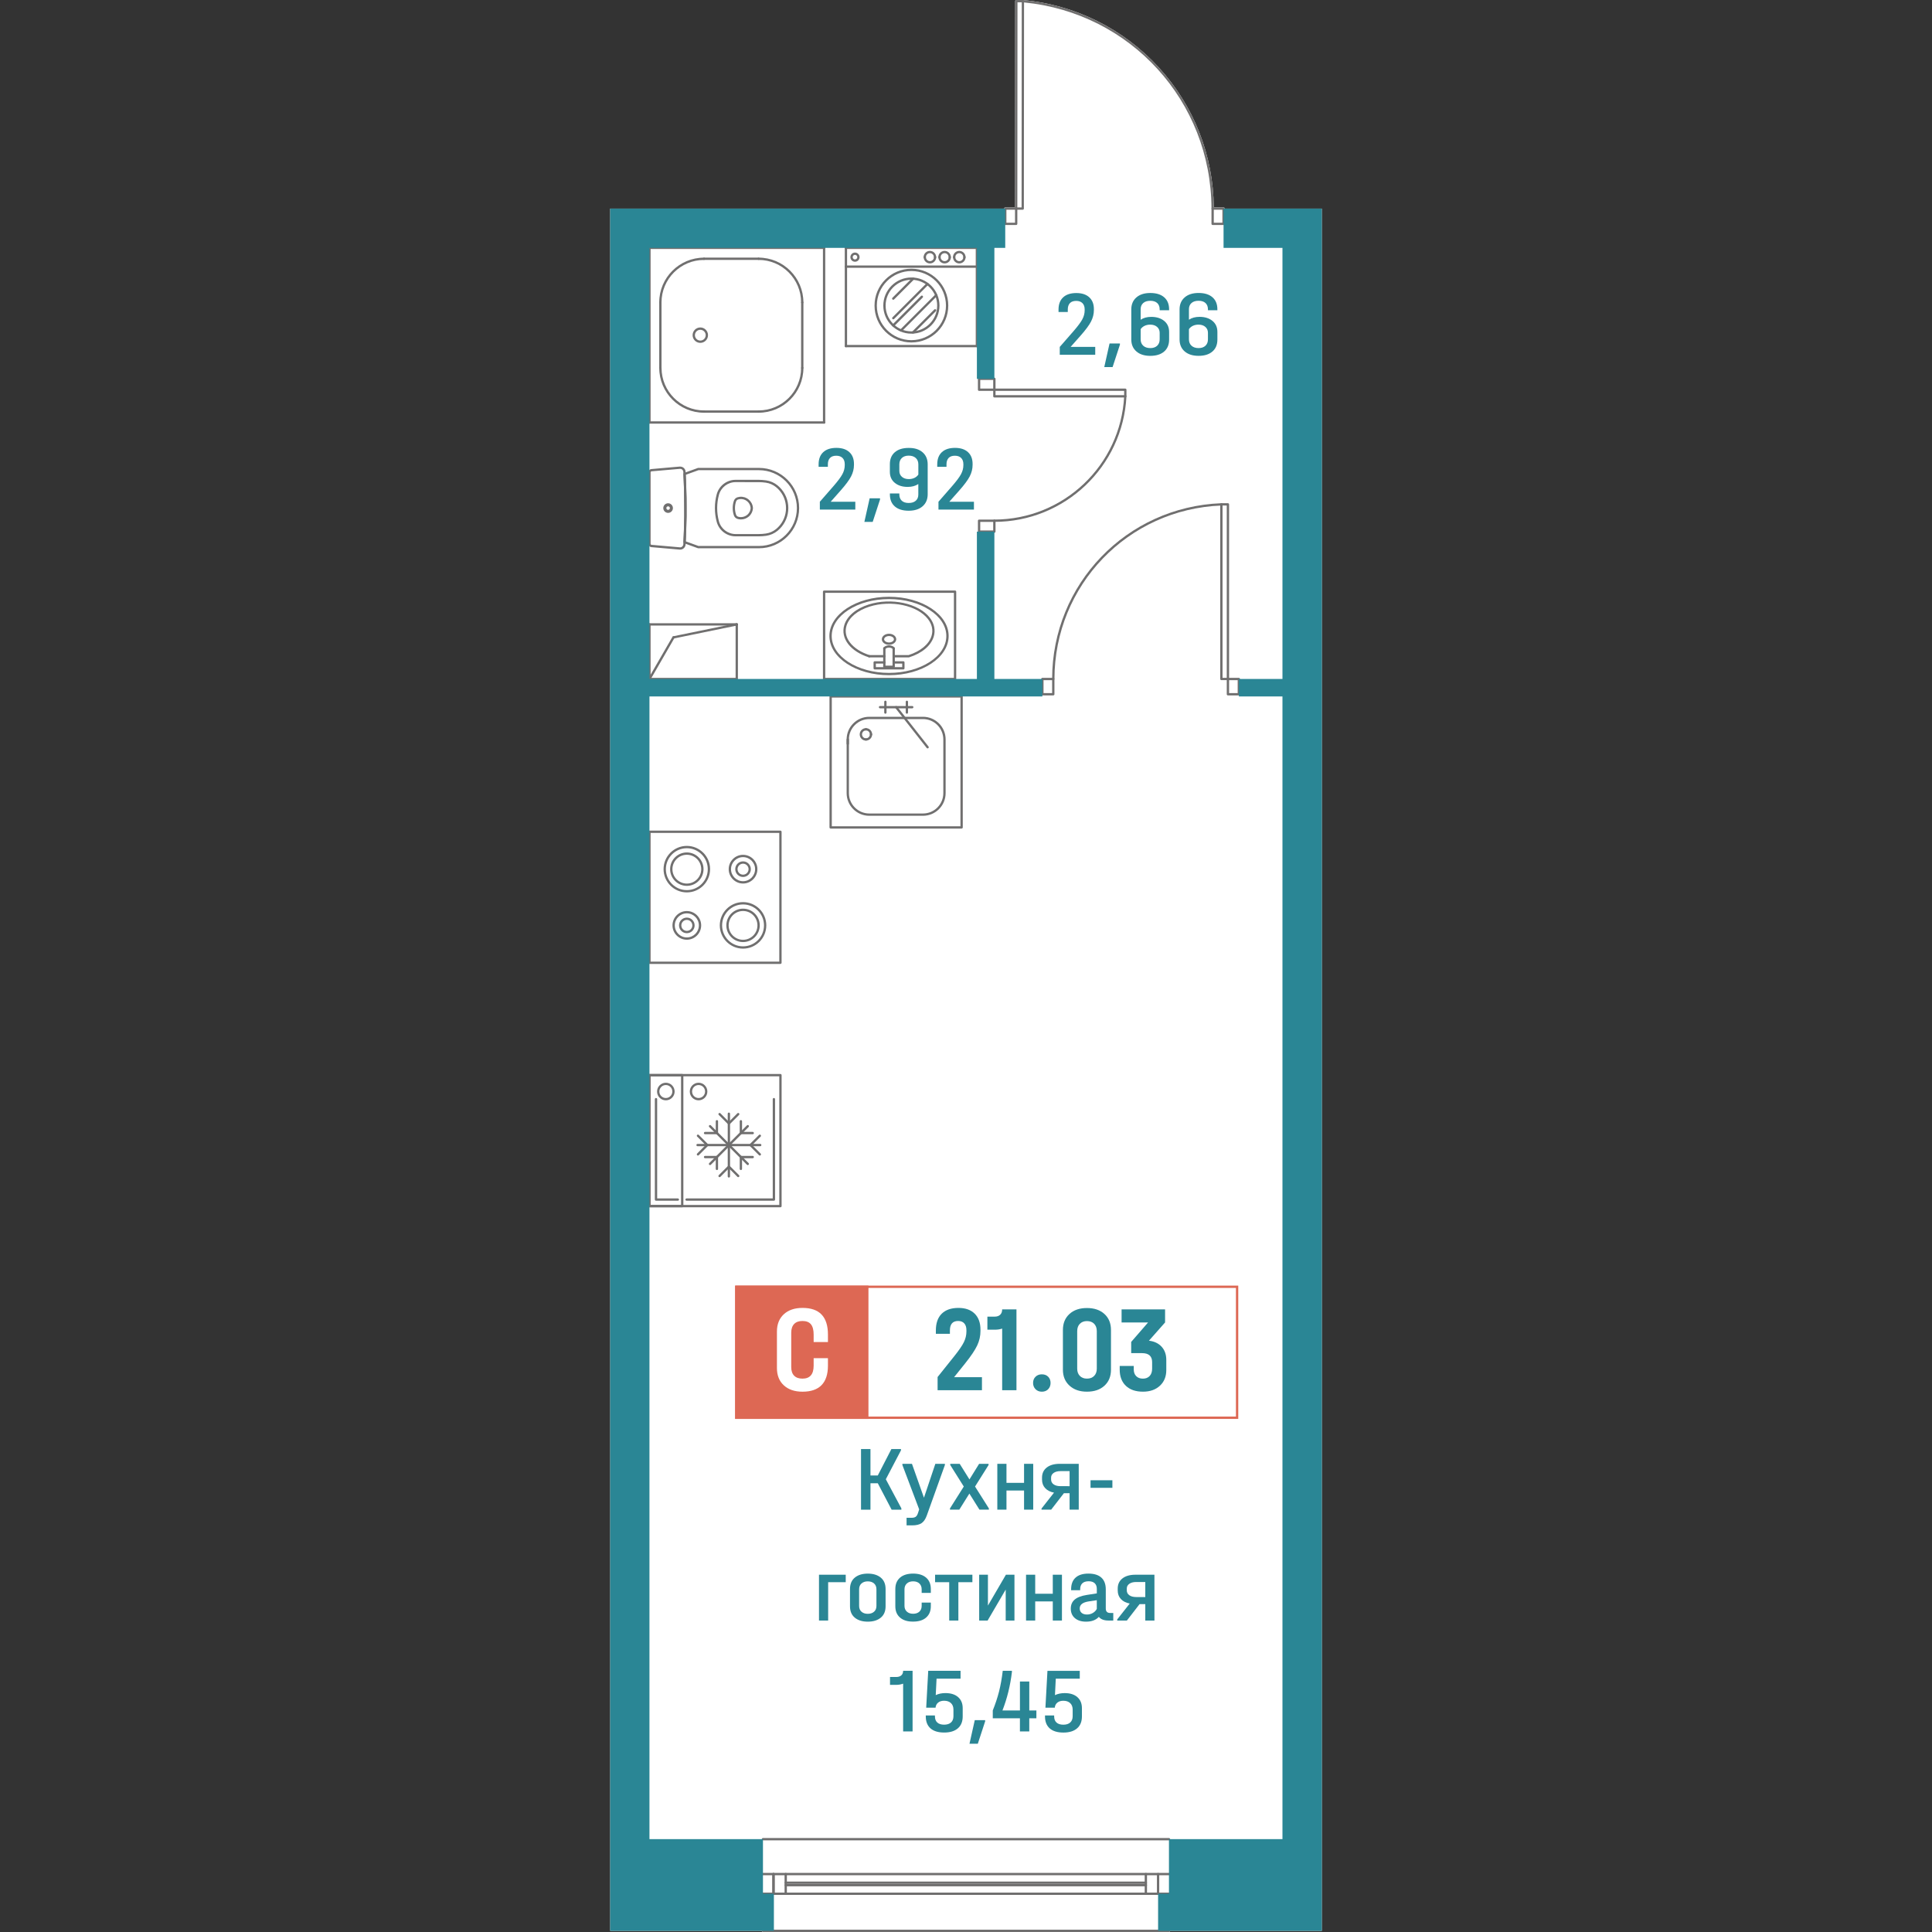 <?xml version="1.0" encoding="utf-8"?>
<!-- Generator: Adobe Illustrator 28.0.0, SVG Export Plug-In . SVG Version: 6.00 Build 0)  -->
<svg version="1.1" id="_x5F_квартиры" xmlns="http://www.w3.org/2000/svg" xmlns:xlink="http://www.w3.org/1999/xlink"
	 x="0px" y="0px" width="1000px" height="1000px" viewBox="0 0 1000 1000" style="enable-background:new 0 0 1000 1000;"
	 xml:space="preserve">
<rect x="0" y="0" width="1000" height="1000" fill="#333333" stroke="none"/>
<style type="text/css">
	.st0{fill:#FFFFFF;}
	.st1{fill:#2A8695;}
	.st2{fill:#706F6F;}
	.st3{fill:#797370;}
	.st4{fill:#DD6854;}
</style>
<g>
	<path class="st0" d="M633.91,107.96v0.01h50.26v891.44h-78.51c-0.01,0.33-0.27,0.59-0.6,0.59H394.91c-0.33,0-0.59-0.26-0.6-0.59
		h-78.48V107.97h203.9v-0.01c0-0.33,0.26-0.6,0.6-0.6h5.04L525.46,0.6c0-0.33,0.27-0.6,0.6-0.6h3.39c0.04,0,0.08,0,0.12,0.01
		c26.97,2.5,51.9,14.88,70.18,34.87c18.18,19.86,28.29,45.58,28.5,72.48h5.06C633.64,107.36,633.91,107.63,633.91,107.96z"/>
	<g>
		<path class="st1" d="M566.89,179.56v4.07l-18.36,0v-4.07l7.1-8.13c2.21-2.55,3.73-4.58,4.55-6.1c0.82-1.51,1.24-3.08,1.24-4.71
			l0-0.48c0-1.4-0.39-2.49-1.16-3.25c-0.77-0.76-1.84-1.15-3.21-1.15c-1.44,0-2.53,0.38-3.26,1.15c-0.74,0.77-1.11,1.87-1.11,3.3
			l0,1.29h-4.79l0-1.29c0-2.71,0.8-4.81,2.39-6.29c1.6-1.48,3.87-2.22,6.81-2.22c2.88,0,5.11,0.73,6.71,2.2
			c1.6,1.47,2.39,3.51,2.39,6.12l0,0.48c0,2.04-0.49,4.02-1.47,5.93c-0.98,1.91-2.79,4.35-5.42,7.32l-5.16,5.83H566.89z"/>
		<path class="st1" d="M579.67,177.79v0.62l-3.79,11.58h-4.31l2.73-12.2H579.67z"/>
		<path class="st1" d="M600.24,160.62l0-0.48c0-1.4-0.42-2.5-1.26-3.28s-2.04-1.17-3.58-1.17c-1.58,0-2.81,0.39-3.68,1.17
			c-0.88,0.78-1.32,1.84-1.32,3.18l0,5.45c1.51-0.99,3.33-1.48,5.47-1.48c2.77,0,5.01,0.7,6.71,2.1c1.7,1.4,2.55,3.3,2.55,5.69
			l0,3.97c0,2.65-0.86,4.71-2.58,6.19c-1.72,1.48-4.1,2.22-7.16,2.23c-3.05,0-5.45-0.77-7.21-2.3s-2.63-3.6-2.63-6.22l0-15.5
			c0-2.61,0.88-4.69,2.63-6.22c1.75-1.53,4.16-2.3,7.21-2.3c3.09,0,5.48,0.74,7.18,2.22c1.7,1.48,2.55,3.56,2.55,6.24l0,0.48H600.24
			z M592.43,168.65c-0.86,0.42-1.53,0.99-2.03,1.72l0,5.26c0,1.4,0.45,2.51,1.34,3.32c0.89,0.81,2.11,1.22,3.66,1.22
			c1.51,0,2.69-0.41,3.55-1.22c0.86-0.81,1.29-1.92,1.29-3.32l0-3.35c0-1.27-0.45-2.3-1.34-3.08c-0.89-0.78-2.08-1.17-3.55-1.17
			C594.26,168.03,593.29,168.24,592.43,168.65z"/>
		<path class="st1" d="M625.23,160.61l0-0.48c0-1.4-0.42-2.5-1.26-3.28c-0.84-0.78-2.04-1.17-3.58-1.17c-1.58,0-2.81,0.39-3.68,1.17
			c-0.88,0.78-1.32,1.84-1.32,3.18l0,5.45c1.51-0.99,3.33-1.48,5.47-1.48c2.77,0,5.01,0.7,6.71,2.1c1.7,1.4,2.55,3.3,2.55,5.69
			l0,3.97c0,2.65-0.86,4.71-2.58,6.19c-1.72,1.48-4.1,2.23-7.16,2.23c-3.05,0-5.45-0.77-7.21-2.3s-2.63-3.6-2.63-6.22l0-15.5
			c0-2.61,0.88-4.69,2.63-6.22c1.75-1.53,4.16-2.3,7.21-2.3c3.09,0,5.48,0.74,7.18,2.22c1.7,1.48,2.55,3.56,2.55,6.24l0,0.48H625.23
			z M617.42,168.65c-0.86,0.42-1.53,0.99-2.03,1.72l0,5.26c0,1.4,0.45,2.51,1.34,3.32c0.89,0.81,2.11,1.22,3.66,1.22
			c1.51,0,2.69-0.41,3.55-1.22c0.86-0.81,1.29-1.92,1.29-3.32l0-3.35c0-1.27-0.45-2.3-1.34-3.08c-0.89-0.78-2.08-1.17-3.55-1.17
			C619.25,168.03,618.28,168.24,617.42,168.65z"/>
	</g>
	<g>
		<path class="st1" d="M442.71,259.7v4.07l-18.36,0v-4.07l7.1-8.13c2.21-2.55,3.73-4.58,4.55-6.1c0.82-1.51,1.24-3.08,1.24-4.71
			v-0.48c0-1.4-0.39-2.49-1.16-3.25c-0.77-0.76-1.84-1.15-3.21-1.15c-1.44,0-2.53,0.38-3.26,1.15c-0.74,0.77-1.11,1.87-1.11,3.3
			v1.29l-4.79,0v-1.29c0-2.71,0.8-4.81,2.39-6.29c1.6-1.48,3.87-2.22,6.81-2.22c2.88,0,5.11,0.73,6.71,2.2
			c1.6,1.47,2.39,3.51,2.39,6.12v0.48c0,2.04-0.49,4.02-1.47,5.93c-0.98,1.91-2.79,4.35-5.42,7.32l-5.16,5.83L442.71,259.7z"/>
		<path class="st1" d="M455.5,257.93l0,0.62l-3.79,11.58h-4.31l2.73-12.2H455.5z"/>
		<path class="st1" d="M477.54,234.11c1.75,1.53,2.63,3.6,2.63,6.22l0,15.5c0,2.61-0.88,4.69-2.63,6.22s-4.16,2.3-7.21,2.3
			c-3.09,0-5.48-0.74-7.18-2.22c-1.7-1.48-2.55-3.56-2.55-6.24v-0.48h4.89v0.48c0,1.4,0.42,2.5,1.26,3.28s2.03,1.17,3.58,1.17
			c1.58,0,2.81-0.39,3.68-1.17c0.88-0.78,1.31-1.84,1.31-3.18v-5.45c-1.51,0.99-3.33,1.48-5.47,1.48c-2.77,0-5.01-0.7-6.71-2.1
			c-1.7-1.4-2.55-3.3-2.55-5.69l0-3.97c0-2.65,0.86-4.71,2.58-6.19c1.72-1.48,4.1-2.22,7.16-2.22
			C473.38,231.81,475.79,232.58,477.54,234.11z M473.31,247.36c0.86-0.41,1.53-0.99,2.03-1.72l0-5.26c0-1.4-0.45-2.51-1.34-3.32
			c-0.89-0.81-2.11-1.22-3.66-1.22c-1.51,0-2.69,0.41-3.55,1.22c-0.86,0.81-1.29,1.92-1.29,3.32v3.35c0,1.28,0.45,2.3,1.34,3.08
			c0.89,0.78,2.08,1.17,3.55,1.17C471.47,247.98,472.45,247.77,473.31,247.36z"/>
		<path class="st1" d="M504.11,259.7v4.07l-18.36,0v-4.07l7.1-8.13c2.21-2.55,3.73-4.58,4.55-6.1c0.82-1.51,1.24-3.09,1.24-4.71
			v-0.48c0-1.4-0.39-2.49-1.16-3.25s-1.84-1.15-3.21-1.15c-1.44,0-2.53,0.38-3.26,1.15c-0.74,0.77-1.11,1.87-1.11,3.3v1.29h-4.79
			v-1.29c0-2.71,0.8-4.81,2.39-6.29c1.6-1.48,3.87-2.22,6.81-2.22c2.88,0,5.11,0.73,6.71,2.2c1.6,1.47,2.39,3.51,2.39,6.12v0.48
			c0,2.04-0.49,4.02-1.47,5.93c-0.98,1.91-2.79,4.35-5.42,7.32l-5.16,5.83L504.11,259.7z"/>
	</g>
	<g>
		<path class="st1" d="M466.55,780.73v0.67h-5.05l-7.16-13.68h-3.79l0,13.68h-4.89l0-31.38h4.89l0,13.68h3.79l7.05-13.68h4.95v0.67
			l-7.84,14.97L466.55,780.73z"/>
		<path class="st1" d="M489.07,757.67v0.62l-9.36,26.12c-0.67,1.88-1.57,3.2-2.71,3.97c-1.14,0.76-2.76,1.15-4.87,1.15l-2.89,0
			l0-3.92l2.47,0c1.02,0,1.77-0.18,2.26-0.53c0.49-0.35,0.89-1.02,1.21-2.01l0.58-1.82l-8.68-22.96v-0.62l4.95,0l6.21,17.55
			l5.89-17.55L489.07,757.67z"/>
		<path class="st1" d="M511.85,780.77v0.62h-4.89l-5.21-8.32l-5.21,8.32h-4.84v-0.62l7.15-11.34l-7-11.14v-0.62h4.89l5.05,8.08
			l5-8.08h4.89v0.62l-7,11.14L511.85,780.77z"/>
		<path class="st1" d="M520.95,757.67l0,9.85l9.1,0l0-9.85h4.74l0,23.72h-4.74l0-9.9l-9.1,0l0,9.9h-4.74l0-23.72H520.95z"/>
		<path class="st1" d="M558.36,781.39l-4.74,0l0-8.51h-2.95l-6.58,8.51l-5,0v-0.57l6.47-8.23c-1.96-0.38-3.49-1.16-4.58-2.34
			c-1.09-1.18-1.63-2.66-1.63-4.45v-0.96c0-2.23,0.82-3.99,2.45-5.26c1.63-1.27,3.87-1.91,6.71-1.91l9.84,0L558.36,781.39z
			 M553.62,769.25v-7.8h-4.68c-1.51,0-2.7,0.31-3.58,0.93c-0.88,0.62-1.32,1.44-1.32,2.46v0.91c0,1.08,0.44,1.94,1.32,2.56
			c0.88,0.62,2.07,0.93,3.58,0.93H553.62z"/>
		<path class="st1" d="M575.77,766.18v3.92l-11.31,0v-3.92L575.77,766.18z"/>
		<path class="st1" d="M437.75,815.07l0,3.87h-9.1l0,19.85l-4.74,0l0-23.72L437.75,815.07z"/>
		<path class="st1" d="M442.46,837.31c-1.67-1.37-2.5-3.33-2.5-5.88l0-8.94c0-2.58,0.83-4.56,2.5-5.93c1.67-1.37,3.9-2.06,6.71-2.06
			c2.81,0,5.04,0.69,6.71,2.06c1.67,1.37,2.5,3.35,2.5,5.93l0,8.94c0,2.55-0.83,4.51-2.5,5.88c-1.67,1.37-3.9,2.06-6.71,2.06
			C446.36,839.37,444.12,838.68,442.46,837.31z M452.4,834.23c0.82-0.72,1.24-1.71,1.24-2.99l0-8.61c0-1.31-0.41-2.32-1.24-3.04
			c-0.83-0.72-1.9-1.08-3.24-1.08s-2.41,0.36-3.24,1.08c-0.82,0.72-1.24,1.73-1.24,3.04l0,8.61c0,1.28,0.41,2.27,1.24,2.99
			c0.82,0.72,1.9,1.08,3.24,1.08S451.58,834.95,452.4,834.23z"/>
		<path class="st1" d="M465.87,837.26c-1.63-1.4-2.45-3.35-2.45-5.84l0-8.94c0-2.52,0.81-4.48,2.42-5.88
			c1.61-1.4,3.88-2.1,6.79-2.11c2.88,0,5.12,0.7,6.74,2.1c1.61,1.4,2.42,3.37,2.42,5.88v2.01h-4.74v-1.87
			c0-1.24-0.39-2.24-1.18-2.99c-0.79-0.75-1.87-1.12-3.24-1.12c-1.37,0-2.46,0.38-3.26,1.12c-0.81,0.75-1.21,1.75-1.21,2.99l0,8.61
			c0,1.21,0.4,2.19,1.21,2.94c0.81,0.75,1.89,1.12,3.26,1.12c1.37,0,2.45-0.37,3.24-1.1c0.79-0.73,1.18-1.72,1.18-2.97l0-1.72h4.74
			l0,1.91c0,2.49-0.81,4.43-2.42,5.84s-3.86,2.1-6.73,2.1C469.76,839.37,467.5,838.67,465.87,837.26z"/>
		<path class="st1" d="M484,818.94l0-3.87l19.31,0l0,3.87l-7.26,0l0,19.85h-4.74l0-19.85L484,818.94z"/>
		<path class="st1" d="M511.35,815.07l0,15.98l9.31-15.98h4.42l0,23.72h-4.53l0-16.02l-9.36,16.02h-4.37l0-23.72H511.35z"/>
		<path class="st1" d="M535.82,815.07l0,9.85l9.1,0l0-9.85h4.74l0,23.72h-4.74l0-9.9l-9.1,0l0,9.9h-4.74l0-23.72H535.82z"/>
		<path class="st1" d="M576.23,834.87v3.92h-2.47c-2.32,0-3.98-0.64-5-1.91c-1.51,1.66-3.72,2.49-6.63,2.49
			c-2.42,0-4.34-0.61-5.76-1.82s-2.13-2.85-2.13-4.93c0-1.98,0.67-3.54,2.02-4.69s3.43-1.94,6.24-2.39l5.21-0.81v-2.3
			c0-1.28-0.36-2.26-1.08-2.94c-0.72-0.68-1.76-1.03-3.13-1.03c-1.47,0-2.58,0.36-3.31,1.08c-0.74,0.72-1.1,1.75-1.1,3.08v0.48
			h-4.68v-0.48c0-2.65,0.77-4.66,2.31-6.05c1.54-1.39,3.75-2.08,6.63-2.08c2.95,0,5.18,0.69,6.71,2.08c1.53,1.39,2.29,3.42,2.29,6.1
			l0,9.9c0,1.53,0.75,2.3,2.26,2.3H576.23z M565.62,834.89c0.93-0.53,1.62-1.24,2.08-2.13l0-4.5l-4.16,0.62
			c-3.12,0.48-4.68,1.69-4.68,3.63c0,0.99,0.33,1.76,1,2.32c0.67,0.56,1.58,0.84,2.74,0.84
			C563.69,835.68,564.7,835.42,565.62,834.89z"/>
		<path class="st1" d="M597.54,838.79l-4.74,0v-8.51h-2.95l-6.58,8.51l-5,0v-0.57l6.47-8.23c-1.96-0.38-3.49-1.16-4.58-2.34
			c-1.09-1.18-1.63-2.66-1.63-4.45v-0.96c0-2.23,0.82-3.99,2.45-5.26s3.87-1.91,6.71-1.91l9.84,0L597.54,838.79z M592.8,826.64v-7.8
			h-4.68c-1.51,0-2.7,0.31-3.58,0.93c-0.88,0.62-1.32,1.44-1.32,2.46v0.91c0,1.08,0.44,1.94,1.32,2.56
			c0.88,0.62,2.07,0.93,3.58,0.93H592.8z"/>
		<path class="st1" d="M472.35,896.19l-4.89,0l0-24.73c-1.16,0.42-2.35,0.62-3.58,0.62h-3.21l0-4.07h3.16
			c1.16,0,2.05-0.28,2.68-0.84c0.63-0.56,0.95-1.35,0.95-2.37l4.89,0L472.35,896.19z"/>
		<path class="st1" d="M495.92,878.42c1.58,1.39,2.37,3.29,2.37,5.71l0,4.3c0,2.65-0.83,4.7-2.5,6.15
			c-1.67,1.45-4.03,2.18-7.08,2.18c-3.09,0-5.45-0.72-7.08-2.15c-1.63-1.44-2.45-3.51-2.45-6.22v-0.48h4.74v0.48
			c0,1.4,0.41,2.47,1.24,3.2c0.82,0.73,1.99,1.1,3.5,1.1c1.54,0,2.74-0.38,3.58-1.15c0.84-0.76,1.26-1.85,1.26-3.25l0-3.4
			c0-1.43-0.43-2.56-1.29-3.37c-0.86-0.81-2.04-1.22-3.55-1.22c-1.26,0-2.29,0.32-3.08,0.96s-1.24,1.51-1.34,2.63l-4.84,0
			l1.05-19.08l16.73,0v4.07h-12.42l-0.42,8.51c1.44-0.7,3.1-1.05,5-1.05C492.14,876.34,494.34,877.03,495.92,878.42z"/>
		<path class="st1" d="M509.91,890.35v0.62l-3.79,11.58h-4.31l2.73-12.2H509.91z"/>
		<path class="st1" d="M536.43,889.39h-3.68v6.79h-4.84v-6.79l-14.05,0l0-4.07c1.33-3.28,2.41-6.54,3.24-9.78
			c0.82-3.24,1.46-6.82,1.92-10.74h4.74v0.67c-0.84,7.05-2.47,13.66-4.89,19.85l9.05,0l0-14.97h4.84l0,14.97h3.68L536.43,889.39z"/>
		<path class="st1" d="M557.63,878.42c1.58,1.39,2.37,3.29,2.37,5.72l0,4.3c0,2.65-0.83,4.7-2.5,6.15
			c-1.67,1.45-4.03,2.18-7.08,2.18c-3.09,0-5.45-0.72-7.08-2.15c-1.63-1.44-2.45-3.51-2.45-6.22v-0.48h4.74v0.48
			c0,1.4,0.41,2.47,1.24,3.2c0.82,0.73,1.99,1.1,3.5,1.1c1.54,0,2.74-0.38,3.58-1.15c0.84-0.76,1.26-1.85,1.26-3.25l0-3.4
			c0-1.43-0.43-2.56-1.29-3.37c-0.86-0.81-2.04-1.22-3.55-1.22c-1.26,0-2.29,0.32-3.08,0.96s-1.24,1.51-1.34,2.63h-4.84l1.05-19.08
			l16.73,0v4.07l-12.42,0l-0.42,8.51c1.44-0.7,3.1-1.05,5-1.05C553.86,876.34,556.05,877.03,557.63,878.42z"/>
	</g>
	<g id="LINE_00000119100011453255636300000002228882511000910253_">
		<path class="st2" d="M605.06,952.55H394.91c-0.33,0-0.6-0.27-0.6-0.6c0-0.33,0.27-0.6,0.6-0.6h210.15c0.33,0,0.6,0.27,0.6,0.6
			C605.66,952.28,605.39,952.55,605.06,952.55z"/>
	</g>
	<g id="LINE_00000162341227634660744660000002513723268730891446_">
		<path class="st2" d="M605.06,980.79H394.91c-0.33,0-0.6-0.27-0.6-0.6c0-0.33,0.27-0.6,0.6-0.6h210.15c0.33,0,0.6,0.27,0.6,0.6
			C605.66,980.53,605.39,980.79,605.06,980.79z"/>
	</g>
	<g id="LINE_00000090976083559225828570000013141787755099551166_">
		<path class="st2" d="M400.36,980.79c-0.33,0-0.6-0.27-0.6-0.6v-10.17c0-0.33,0.27-0.6,0.6-0.6c0.33,0,0.6,0.27,0.6,0.6v10.17
			C400.96,980.53,400.69,980.79,400.36,980.79z"/>
	</g>
	<g id="LINE_00000048481242457999159540000005596002840464943037_">
		<path class="st2" d="M599.42,980.79c-0.33,0-0.6-0.27-0.6-0.6v-10.17c0-0.33,0.27-0.6,0.6-0.6s0.6,0.27,0.6,0.6v10.17
			C600.01,980.53,599.75,980.79,599.42,980.79z"/>
	</g>
	<g id="LINE_00000153707644264244032460000016111632128028168345_">
		<path class="st2" d="M605.06,970.62H394.91c-0.33,0-0.6-0.27-0.6-0.6s0.27-0.6,0.6-0.6h210.15c0.33,0,0.6,0.27,0.6,0.6
			S605.39,970.62,605.06,970.62z"/>
	</g>
	<g id="LINE_00000015338982667614477060000014283343220790792375_">
		<path class="st2" d="M593.09,976.34h-186.4c-0.33,0-0.6-0.27-0.6-0.6s0.27-0.6,0.6-0.6h186.4c0.33,0,0.6,0.27,0.6,0.6
			S593.42,976.34,593.09,976.34z"/>
	</g>
	<g id="LINE_00000045594567264328211830000001264675924394308264_">
		<path class="st2" d="M593.09,980.79c-0.33,0-0.6-0.27-0.6-0.6v-10.17c0-0.33,0.27-0.6,0.6-0.6c0.33,0,0.6,0.27,0.6,0.6v10.17
			C593.69,980.53,593.42,980.79,593.09,980.79z"/>
	</g>
	<g id="LINE_00000111162934516740986420000002931490702273934271_">
		<path class="st2" d="M400.36,980.79c-0.33,0-0.6-0.27-0.6-0.6v-10.17c0-0.33,0.27-0.6,0.6-0.6c0.33,0,0.6,0.27,0.6,0.6v10.17
			C400.96,980.53,400.69,980.79,400.36,980.79z"/>
	</g>
	<g id="LINE_00000028313757786002996880000002385230083478789049_">
		<path class="st2" d="M406.69,980.79c-0.33,0-0.6-0.27-0.6-0.6v-10.17c0-0.33,0.27-0.6,0.6-0.6c0.33,0,0.6,0.27,0.6,0.6v10.17
			C407.29,980.53,407.02,980.79,406.69,980.79z"/>
	</g>
	<g id="LINE_00000153684741876106932060000014352489762827263405_">
		<path class="st2" d="M605.66,999.4v0.01c-0.01,0.33-0.27,0.59-0.6,0.59H394.91c-0.33,0-0.59-0.26-0.6-0.59v-0.01
			c0-0.33,0.27-0.6,0.6-0.6h210.15C605.39,998.8,605.66,999.07,605.66,999.4z"/>
	</g>
	<g id="LINE_00000023963743593206863850000011863611577533312925_">
		<path class="st2" d="M593.09,975.09h-186.4c-0.33,0-0.6-0.27-0.6-0.6c0-0.33,0.27-0.6,0.6-0.6h186.4c0.33,0,0.6,0.27,0.6,0.6
			C593.69,974.82,593.42,975.09,593.09,975.09z"/>
	</g>
	<g id="LWPOLYLINE_00000132070258241557702150000013163689800668787383_">
		<path class="st2" d="M641.22,350.84h-5.65c-0.33,0-0.6,0.27-0.6,0.6v7.9c0,0.33,0.27,0.6,0.6,0.6h5.65c0.01,0,0.01,0,0.02,0
			c0.32-0.01,0.58-0.28,0.58-0.6v-7.91C641.81,351.1,641.55,350.84,641.22,350.84z M640.62,358.74h-4.45v-6.7h4.45V358.74z"/>
	</g>
	<g id="LWPOLYLINE_00000121983713432359758780000010082844680328969136_">
		<path class="st2" d="M545.18,350.84h-5.65c-0.33,0-0.59,0.26-0.6,0.59v7.91c0,0.33,0.26,0.59,0.59,0.6h5.66
			c0.33,0,0.6-0.27,0.6-0.6v-7.91C545.77,351.1,545.51,350.84,545.18,350.84z M544.58,358.74h-4.45v-6.7h4.45V358.74z"/>
	</g>
	<g id="ARC_00000084497797115160700650000001273212857686598275_">
		<path class="st2" d="M545.18,352.03L545.18,352.03c-0.33,0-0.6-0.27-0.6-0.6c0.03-49.12,38.5-89.07,87.58-90.97
			c0.01,0,0.02,0,0.02,0c0.32,0,0.58,0.25,0.6,0.58c0.02,0.33-0.24,0.61-0.57,0.62c-48.44,1.87-86.4,41.3-86.42,89.77
			C545.78,351.76,545.51,352.03,545.18,352.03z"/>
	</g>
	<g id="LWPOLYLINE_00000083777735680836193110000008920017003626267804_">
		<path class="st2" d="M635.57,260.46h-3.39c-0.04,0-0.08,0-0.12,0.01c-0.27,0.06-0.48,0.3-0.48,0.59v90.38c0,0.33,0.27,0.6,0.6,0.6
			h3.39c0.33,0,0.6-0.27,0.6-0.6v-90.38C636.17,260.73,635.9,260.46,635.57,260.46z M632.78,350.84v-89.18h2.19v89.18H632.78z"/>
	</g>
	<g id="LWPOLYLINE_00000065785922724123322970000010555200989924014269_">
		<path class="st2" d="M514.69,195.48h-7.92c-0.33,0-0.6,0.27-0.6,0.6v5.65c0,0.33,0.27,0.6,0.6,0.6h7.91c0.33,0,0.6-0.27,0.6-0.6
			v-5.65C515.28,195.75,515.02,195.49,514.69,195.48z M507.37,201.13v-4.45h6.71v4.45H507.37z"/>
	</g>
	<g id="LWPOLYLINE_00000152263335298828560390000009415694465971141026_">
		<path class="st2" d="M514.69,268.92h-7.92c-0.33,0-0.6,0.27-0.6,0.6v5.66c0.01,0.33,0.27,0.59,0.6,0.59h7.92
			c0.33-0.01,0.59-0.27,0.59-0.6v-5.65C515.28,269.19,515.02,268.93,514.69,268.92z M507.37,270.12h6.71v4.45h-6.71V270.12z"/>
	</g>
	<g id="ARC_00000176020744131240815120000003542126511737573022_">
		<path class="st2" d="M514.69,270.12c-0.33,0-0.6-0.27-0.6-0.6s0.27-0.6,0.6-0.6c35.81-0.04,65.31-28.07,67.18-63.83
			c0.02-0.32,0.28-0.57,0.6-0.57c0.01,0,0.02,0,0.03,0c0.33,0.02,0.58,0.3,0.56,0.63C581.16,241.55,551.13,270.09,514.69,270.12
			L514.69,270.12z"/>
	</g>
	<g id="LWPOLYLINE_00000106146287512610138020000012929395216564285594_">
		<path class="st2" d="M582.46,201.13h-67.78c-0.33,0-0.6,0.27-0.6,0.6v3.39c0,0.33,0.27,0.6,0.6,0.6h67.78
			c0.28,0,0.52-0.2,0.58-0.46c0.01-0.04,0.02-0.09,0.02-0.14v-3.39C583.06,201.4,582.79,201.13,582.46,201.13z M515.28,204.52v-2.19
			h66.58v2.19H515.28z"/>
	</g>
	<g id="LWPOLYLINE_00000007388021682974608040000012559844979636320446_">
		<path class="st2" d="M525.97,107.36h-5.64c-0.34,0-0.6,0.27-0.6,0.6v7.91c0,0.32,0.25,0.58,0.58,0.59c0.01,0,0.01,0,0.02,0h5.64
			c0.33,0,0.6-0.26,0.6-0.59v-7.91C526.57,107.63,526.3,107.36,525.97,107.36z M525.37,115.27h-4.45v-6.71h4.45V115.27z"/>
	</g>
	<g id="LWPOLYLINE_00000104700217209014132620000011099993681571973794_">
		<path class="st2" d="M633.31,107.36h-5.65c-0.32,0-0.59,0.26-0.6,0.58c0,0.01,0,0.01,0,0.02v7.91c0,0.33,0.27,0.59,0.6,0.59h5.65
			c0.33,0,0.6-0.26,0.6-0.59v-7.91C633.91,107.63,633.64,107.36,633.31,107.36z M632.71,115.27h-4.45v-6.71h4.45V115.27z"/>
	</g>
	<g id="ARC_00000132778195687514957800000013224649599707477948_">
		<path class="st2" d="M628.26,107.94c0,0.33-0.27,0.6-0.6,0.6c-0.32,0-0.58-0.25-0.6-0.58c0-0.01,0-0.01,0-0.02
			C626.9,52.41,585.24,6.67,530.05,1.26c-0.22-0.03-0.44-0.05-0.66-0.07c-0.33-0.03-0.57-0.32-0.54-0.65
			c0.03-0.31,0.28-0.53,0.6-0.54c0.04,0,0.08,0,0.12,0.01c26.97,2.5,51.9,14.88,70.18,34.87c18.18,19.86,28.29,45.58,28.5,72.48
			C628.26,107.55,628.26,107.75,628.26,107.94z"/>
	</g>
	<g id="LWPOLYLINE_00000157266080312419177960000000767335639391972999_">
		<path class="st2" d="M529.87,0.18c-0.08-0.08-0.19-0.14-0.3-0.17C529.53,0,529.49,0,529.45,0h-3.39c-0.33,0-0.6,0.27-0.6,0.6
			l-0.09,106.76v0.6c0,0.16,0.07,0.31,0.18,0.42c0.11,0.11,0.26,0.18,0.42,0.18h3.39c0.33,0,0.6-0.27,0.6-0.6l0.09-106.7V0.6
			C530.05,0.44,529.98,0.29,529.87,0.18z M528.77,107.36h-2.2L526.65,1.2h2.2L528.77,107.36z"/>
	</g>
	<g id="SPLINE_00000077298753263913209740000005761272836293688253_">
		<path class="st2" d="M448.21,383.34c-0.33,0-0.6-0.27-0.6-0.6c0-0.33,0.27-0.6,0.6-0.6c1.12,0,2.03-0.91,2.03-2.03
			c0-0.33,0.27-0.6,0.6-0.6c0.33,0,0.6,0.27,0.6,0.6C451.43,381.88,449.99,383.34,448.21,383.34z"/>
	</g>
	<g id="SPLINE_00000046336370666671230740000018051187965782038671_">
		<path class="st2" d="M448.21,383.34c-1.78,0-3.23-1.45-3.23-3.23s1.45-3.23,3.23-3.23c0.33,0,0.6,0.27,0.6,0.6
			c0,0.33-0.27,0.6-0.6,0.6c-1.12,0-2.03,0.91-2.03,2.03c0,1.12,0.91,2.03,2.03,2.03c0.33,0,0.6,0.27,0.6,0.6
			C448.81,383.07,448.54,383.34,448.21,383.34z"/>
	</g>
	<g id="SPLINE_00000072243494041818129070000002235220791595515308_">
		<path class="st2" d="M450.83,380.71c-0.33,0-0.6-0.27-0.6-0.6c0-1.12-0.91-2.03-2.03-2.03c-0.33,0-0.6-0.27-0.6-0.6
			c0-0.33,0.27-0.6,0.6-0.6c1.78,0,3.23,1.45,3.23,3.23C451.43,380.44,451.16,380.71,450.83,380.71z"/>
	</g>
	<g id="POLYLINE_00000025444569100889248790000011957655249293085609_">
		<path class="st2" d="M438.81,385.57c-0.33,0-0.6-0.27-0.6-0.6v-2.25c0-0.33,0.27-0.6,0.6-0.6c0.33,0,0.6,0.27,0.6,0.6v2.25
			C439.41,385.3,439.14,385.57,438.81,385.57z"/>
	</g>
	<g id="SPLINE_00000135659173650983935670000007557600195188990635_">
		<path class="st2" d="M477.74,422.25h-27.81c-6.47,0-11.72-5.26-11.72-11.72v-27.81c0-6.47,5.26-11.72,11.72-11.72h27.81
			c6.46,0,11.72,5.26,11.72,11.72v27.81C489.46,416.99,484.2,422.25,477.74,422.25z M449.93,372.2c-5.8,0-10.53,4.72-10.53,10.53
			v27.81c0,5.8,4.72,10.52,10.53,10.52h27.81c5.8,0,10.52-4.72,10.52-10.52v-27.81c0-5.8-4.72-10.53-10.52-10.53H449.93z"/>
	</g>
	<g id="POLYLINE_00000177442546528782853230000006211875087289357186_">
		<path class="st2" d="M472.18,366.63h-16.68c-0.33,0-0.6-0.27-0.6-0.6c0-0.33,0.27-0.6,0.6-0.6h16.68c0.33,0,0.6,0.27,0.6,0.6
			C472.78,366.37,472.51,366.63,472.18,366.63z"/>
	</g>
	<g id="POLYLINE_00000170983565108035933050000015204666151163279499_">
		<path class="st2" d="M469.4,369.42c-0.33,0-0.6-0.27-0.6-0.6v-5.56c0-0.33,0.27-0.6,0.6-0.6c0.33,0,0.6,0.27,0.6,0.6v5.56
			C470,369.15,469.73,369.42,469.4,369.42z"/>
	</g>
	<g id="POLYLINE_00000005951588180718877150000002574846820741909889_">
		<path class="st2" d="M458.27,369.42c-0.33,0-0.6-0.27-0.6-0.6v-5.56c0-0.33,0.27-0.6,0.6-0.6c0.33,0,0.6,0.27,0.6,0.6v5.56
			C458.87,369.15,458.6,369.42,458.27,369.42z"/>
	</g>
	<g id="POLYLINE_00000077313240583555786900000001525426686730419344_">
		<path class="st2" d="M480.13,387.37c-0.18,0-0.35-0.08-0.47-0.23l-16.29-20.73c-0.2-0.26-0.16-0.63,0.1-0.84
			c0.26-0.2,0.63-0.16,0.84,0.1l16.29,20.73c0.2,0.26,0.16,0.63-0.1,0.84C480.39,387.32,480.26,387.37,480.13,387.37z"/>
	</g>
	<g id="LWPOLYLINE_00000154401039789966882190000002160996690836679049_">
		<path class="st2" d="M497.73,428.87h-67.79c-0.33,0-0.6-0.27-0.6-0.6v-67.79c0-0.33,0.27-0.6,0.6-0.6h67.79
			c0.33,0,0.6,0.27,0.6,0.6v67.79C498.33,428.6,498.06,428.87,497.73,428.87z M430.54,427.67h66.59v-66.59h-66.59V427.67z"/>
	</g>
	<g id="POLYLINE_00000067222691336859879910000014654638135714016144_">
		<path class="st2" d="M403.95,498.92h-67.79c-0.33,0-0.6-0.27-0.6-0.6v-67.79c0-0.33,0.27-0.6,0.6-0.6h67.79
			c0.33,0,0.6,0.27,0.6,0.6v67.79C404.55,498.65,404.28,498.92,403.95,498.92z M336.76,497.72h66.59v-66.59h-66.59V497.72z"/>
	</g>
	<g id="SPLINE_00000152963016015324287940000008506004639326487179_">
		<path class="st2" d="M384.6,491.01c-6.64,0-12.04-5.4-12.04-12.04s5.4-12.04,12.04-12.04s12.04,5.4,12.04,12.04
			S391.24,491.01,384.6,491.01z M384.6,468.14c-5.97,0-10.84,4.86-10.84,10.84s4.86,10.84,10.84,10.84
			c5.98,0,10.84-4.86,10.84-10.84S390.58,468.14,384.6,468.14z"/>
	</g>
	<g id="SPLINE_00000127010163986360707940000009648233893872982427_">
		<path class="st2" d="M384.6,487.62c-4.76,0-8.65-3.88-8.65-8.65s3.88-8.65,8.65-8.65c4.77,0,8.65,3.88,8.65,8.65
			S389.37,487.62,384.6,487.62z M384.6,471.53c-4.11,0-7.45,3.34-7.45,7.45c0,4.11,3.34,7.45,7.45,7.45c4.11,0,7.45-3.34,7.45-7.45
			C392.05,474.87,388.71,471.53,384.6,471.53z"/>
	</g>
	<g id="SPLINE_00000178196896729502535130000017786269839408643470_">
		<path class="st2" d="M355.5,461.91c-6.64,0-12.04-5.4-12.04-12.04s5.4-12.04,12.04-12.04s12.04,5.4,12.04,12.04
			S362.14,461.91,355.5,461.91z M355.5,439.04c-5.97,0-10.84,4.86-10.84,10.84s4.86,10.84,10.84,10.84s10.84-4.86,10.84-10.84
			S361.48,439.04,355.5,439.04z"/>
	</g>
	<g id="SPLINE_00000091712123423108761980000017898252443443475079_">
		<path class="st2" d="M355.5,458.52c-4.76,0-8.65-3.88-8.65-8.65c0-4.77,3.88-8.65,8.65-8.65c4.77,0,8.65,3.88,8.65,8.65
			C364.15,454.64,360.27,458.52,355.5,458.52z M355.5,442.43c-4.11,0-7.45,3.34-7.45,7.45c0,4.11,3.34,7.45,7.45,7.45
			c4.11,0,7.45-3.34,7.45-7.45C362.95,445.77,359.62,442.43,355.5,442.43z"/>
	</g>
	<g id="SPLINE_00000015355676544855504920000000920886560959082900_">
		<path class="st2" d="M355.5,486.41c-4.09,0-7.43-3.34-7.43-7.43s3.34-7.43,7.43-7.43s7.43,3.34,7.43,7.43
			S359.6,486.41,355.5,486.41z M355.5,472.75c-3.44,0-6.23,2.79-6.23,6.23c0,3.44,2.79,6.23,6.23,6.23c3.44,0,6.23-2.79,6.23-6.23
			C361.74,475.54,358.94,472.75,355.5,472.75z"/>
	</g>
	<g id="SPLINE_00000034083251155913205070000002781258788843441073_">
		<path class="st2" d="M355.5,483.02c-2.23,0-4.04-1.81-4.04-4.04c0-2.23,1.81-4.04,4.04-4.04c2.23,0,4.04,1.81,4.04,4.04
			C359.55,481.2,357.74,483.02,355.5,483.02z M355.5,476.14c-1.57,0-2.84,1.27-2.84,2.84c0,1.57,1.27,2.84,2.84,2.84
			s2.85-1.27,2.85-2.84C358.35,477.41,357.07,476.14,355.5,476.14z"/>
	</g>
	<g id="SPLINE_00000138574538177310111270000018318030941794682299_">
		<path class="st2" d="M384.6,457.31c-4.09,0-7.43-3.34-7.43-7.43s3.33-7.43,7.43-7.43s7.43,3.34,7.43,7.43
			S388.7,457.31,384.6,457.31z M384.6,443.65c-3.43,0-6.23,2.79-6.23,6.23c0,3.44,2.79,6.23,6.23,6.23c3.44,0,6.23-2.79,6.23-6.23
			C390.84,446.44,388.04,443.65,384.6,443.65z"/>
	</g>
	<g id="SPLINE_00000046327097011848121480000009909607179750172585_">
		<path class="st2" d="M384.6,453.92c-2.23,0-4.04-1.81-4.04-4.04c0-2.23,1.81-4.04,4.04-4.04c2.23,0,4.04,1.81,4.04,4.04
			C388.65,452.1,386.83,453.92,384.6,453.92z M384.6,447.04c-1.57,0-2.84,1.27-2.84,2.84c0,1.57,1.27,2.84,2.84,2.84
			c1.57,0,2.85-1.27,2.85-2.84C387.45,448.31,386.17,447.04,384.6,447.04z"/>
	</g>
	<g id="POLYLINE_00000090975379825107854020000003182177234842837422_">
		<path class="st2" d="M403.96,624.89h-67.8c-0.33,0-0.6-0.27-0.6-0.6v-67.8c0-0.33,0.27-0.6,0.6-0.6h67.8c0.33,0,0.6,0.27,0.6,0.6
			v67.8C404.56,624.62,404.29,624.89,403.96,624.89z M336.76,623.69h66.6v-66.6h-66.6V623.69z"/>
	</g>
	<g id="POLYLINE_00000078003986068779794240000000855424099656612012_">
		<path class="st2" d="M353.11,624.89h-16.95c-0.33,0-0.6-0.27-0.6-0.6v-67.8c0-0.33,0.27-0.6,0.6-0.6h16.95
			c0.33,0,0.6,0.27,0.6,0.6v67.8C353.71,624.62,353.44,624.89,353.11,624.89z M336.76,623.69h15.75v-66.6h-15.75V623.69z"/>
	</g>
	<g id="SPLINE_00000000187952759548280930000003126238006598872482_">
		<path class="st2" d="M344.64,569.53c-2.51,0-4.55-2.04-4.55-4.55s2.04-4.56,4.55-4.56c2.51,0,4.55,2.05,4.55,4.56
			S347.15,569.53,344.64,569.53z M344.64,561.61c-1.85,0-3.36,1.51-3.36,3.36s1.5,3.36,3.36,3.36c1.85,0,3.36-1.5,3.36-3.36
			S346.49,561.61,344.64,561.61z"/>
	</g>
	<g id="POLYLINE_00000036236148716827585840000016183853735151719859_">
		<path class="st2" d="M350.85,621.5h-11.3c-0.33,0-0.6-0.27-0.6-0.6v-51.98c0-0.33,0.27-0.6,0.6-0.6c0.33,0,0.6,0.27,0.6,0.6v51.38
			h10.7c0.33,0,0.6,0.27,0.6,0.6C351.45,621.23,351.18,621.5,350.85,621.5z"/>
	</g>
	<g id="POLYLINE_00000000180605391769626940000001892167783152471706_">
		<path class="st2" d="M400.57,621.5h-45.2c-0.33,0-0.6-0.27-0.6-0.6c0-0.33,0.27-0.6,0.6-0.6h44.6v-51.38c0-0.33,0.27-0.6,0.6-0.6
			c0.33,0,0.6,0.27,0.6,0.6v51.98C401.17,621.23,400.9,621.5,400.57,621.5z"/>
	</g>
	<g id="SPLINE_00000029019173473139796810000011712976712072079293_">
		<path class="st2" d="M361.58,569.53c-2.51,0-4.55-2.04-4.55-4.55s2.04-4.56,4.55-4.56c2.51,0,4.55,2.05,4.55,4.56
			S364.1,569.53,361.58,569.53z M361.58,561.61c-1.85,0-3.36,1.51-3.36,3.36s1.5,3.36,3.36,3.36c1.85,0,3.36-1.5,3.36-3.36
			S363.44,561.61,361.58,561.61z"/>
	</g>
	<g id="POLYLINE_00000079487956488682445460000002195830269293283985_">
		<path class="st2" d="M393.49,593.28h-32.44c-0.33,0-0.6-0.27-0.6-0.6s0.27-0.6,0.6-0.6h32.44c0.33,0,0.6,0.27,0.6,0.6
			S393.82,593.28,393.49,593.28z"/>
	</g>
	<g id="POLYLINE_00000084509167502235012860000007526915721013594042_">
		<path class="st2" d="M377.27,609.5c-0.33,0-0.6-0.27-0.6-0.6v-32.44c0-0.33,0.27-0.6,0.6-0.6c0.33,0,0.6,0.27,0.6,0.6v32.44
			C377.87,609.23,377.6,609.5,377.27,609.5z"/>
	</g>
	<g id="POLYLINE_00000044136257828202956210000002304979623146669708_">
		<path class="st2" d="M367.51,603.05c-0.15,0-0.31-0.06-0.42-0.18c-0.23-0.23-0.23-0.61,0-0.85l19.53-19.53
			c0.23-0.23,0.62-0.23,0.85,0c0.23,0.23,0.23,0.61,0,0.85l-19.53,19.53C367.81,602.99,367.66,603.05,367.51,603.05z"/>
	</g>
	<g id="POLYLINE_00000106109649268307465050000010625430326217651892_">
		<path class="st2" d="M387.04,603.05c-0.15,0-0.31-0.06-0.42-0.18l-19.53-19.53c-0.23-0.23-0.23-0.61,0-0.85
			c0.23-0.23,0.62-0.23,0.85,0l19.53,19.53c0.23,0.23,0.23,0.61,0,0.85C387.34,602.99,387.19,603.05,387.04,603.05z"/>
	</g>
	<g id="POLYLINE_00000028326872427871928010000008559557755167019450_">
		<path class="st2" d="M361.26,598.11c-0.15,0-0.31-0.06-0.42-0.18c-0.23-0.23-0.23-0.61,0-0.85l4.4-4.4l-4.4-4.4
			c-0.23-0.23-0.23-0.61,0-0.85c0.23-0.23,0.61-0.23,0.85,0l4.82,4.82c0.23,0.23,0.23,0.61,0,0.85l-4.82,4.83
			C361.57,598.05,361.41,598.11,361.26,598.11z"/>
	</g>
	<g id="POLYLINE_00000159430615321697865130000016464337741713263807_">
		<path class="st2" d="M393.28,598.11c-0.15,0-0.31-0.06-0.42-0.18l-4.83-4.83c-0.11-0.11-0.18-0.26-0.18-0.42s0.07-0.31,0.18-0.42
			l4.83-4.82c0.23-0.23,0.61-0.23,0.85,0c0.23,0.23,0.23,0.61,0,0.85l-4.41,4.4l4.41,4.4c0.23,0.23,0.23,0.61,0,0.85
			C393.59,598.05,393.44,598.11,393.28,598.11z"/>
	</g>
	<g id="POLYLINE_00000116932183924232150860000008800093198274791833_">
		<path class="st2" d="M372.45,609.3c-0.15,0-0.31-0.06-0.42-0.18c-0.23-0.23-0.23-0.61,0-0.85l4.82-4.83
			c0.23-0.22,0.62-0.22,0.85,0l4.83,4.83c0.23,0.23,0.23,0.61,0,0.85c-0.23,0.23-0.62,0.23-0.85,0l-4.4-4.41l-4.4,4.41
			C372.76,609.24,372.6,609.3,372.45,609.3z"/>
	</g>
	<g id="POLYLINE_00000070821952859733818070000010648776172190124673_">
		<path class="st2" d="M377.27,582.1L377.27,582.1c-0.16,0-0.31-0.07-0.42-0.18l-4.82-4.83c-0.23-0.23-0.23-0.61,0-0.85
			c0.23-0.23,0.61-0.23,0.85,0l4.4,4.41l4.4-4.41c0.23-0.23,0.61-0.23,0.85,0c0.23,0.23,0.23,0.61,0,0.85l-4.83,4.83
			C377.58,582.03,377.43,582.1,377.27,582.1z"/>
	</g>
	<g id="POLYLINE_00000134231594005552873160000015300581984235624339_">
		<path class="st2" d="M371.07,587.08h-6.13c-0.33,0-0.6-0.27-0.6-0.6c0-0.33,0.27-0.6,0.6-0.6h5.53v-5.53c0-0.33,0.27-0.6,0.6-0.6
			c0.33,0,0.6,0.27,0.6,0.6v6.13C371.67,586.81,371.4,587.08,371.07,587.08z"/>
	</g>
	<g id="POLYLINE_00000002347046654648542290000004283530937462399407_">
		<path class="st2" d="M371.07,605.62c-0.33,0-0.6-0.27-0.6-0.6v-5.53h-5.53c-0.33,0-0.6-0.27-0.6-0.6c0-0.33,0.27-0.6,0.6-0.6h6.13
			c0.33,0,0.6,0.27,0.6,0.6v6.13C371.67,605.35,371.4,605.62,371.07,605.62z"/>
	</g>
	<g id="POLYLINE_00000018216722416596827670000005606976620754037408_">
		<path class="st2" d="M389.61,587.08h-6.13c-0.33,0-0.6-0.27-0.6-0.6v-6.13c0-0.33,0.27-0.6,0.6-0.6c0.33,0,0.6,0.27,0.6,0.6v5.53
			h5.53c0.33,0,0.6,0.27,0.6,0.6C390.21,586.81,389.94,587.08,389.61,587.08z"/>
	</g>
	<g id="POLYLINE_00000095338458404379852930000016070762619081638531_">
		<path class="st2" d="M383.48,605.62c-0.33,0-0.6-0.27-0.6-0.6v-6.13c0-0.33,0.27-0.6,0.6-0.6h6.13c0.33,0,0.6,0.27,0.6,0.6
			c0,0.33-0.27,0.6-0.6,0.6h-5.53v5.53C384.08,605.35,383.81,605.62,383.48,605.62z"/>
	</g>
	<g id="SPLINE_00000118356994859984515750000000454056455069396632_">
		<path class="st2" d="M383.54,268.86c-0.13,0-0.25,0-0.38-0.01c-0.49-0.03-0.98-0.12-1.44-0.26l0,0c-0.87-0.27-1.57-0.95-1.86-1.81
			c-0.83-2.45-0.83-5.15,0-7.59c0.29-0.87,0.99-1.54,1.86-1.81c1.59-0.48,3.27-0.32,4.73,0.46c1.46,0.78,2.54,2.08,3.02,3.67
			c0.14,0.46,0.23,0.95,0.26,1.44c-0.1,1.73-0.84,3.25-2.08,4.35C386.5,268.31,385.06,268.86,383.54,268.86z M382.07,267.44
			c0.37,0.11,0.76,0.18,1.16,0.21c1.33,0.05,2.63-0.37,3.63-1.25c1-0.89,1.6-2.12,1.68-3.45c-0.03-0.33-0.1-0.72-0.21-1.09
			c-0.39-1.28-1.26-2.34-2.44-2.97c-1.18-0.62-2.54-0.75-3.82-0.37c-0.51,0.15-0.91,0.54-1.08,1.05c-0.75,2.2-0.75,4.62,0,6.82
			C381.16,266.9,381.56,267.29,382.07,267.44L382.07,267.44z"/>
	</g>
	<g id="SPLINE_00000132804105225168631870000008116112294874163135_">
		<path class="st2" d="M392.64,277.61h-11.89c-4.59,0-8.61-3.09-9.79-7.52c-1.25-4.65-1.25-9.56,0-14.22
			c1.18-4.43,5.21-7.52,9.79-7.52h11.89c1.32,0,2.64,0.1,3.94,0.29l0,0c2.16,0.31,4.2,1.21,5.88,2.59c3.14,2.57,5.1,6.21,5.5,10.24
			c0.4,4.04-0.79,7.99-3.36,11.13c-0.64,0.78-1.36,1.5-2.14,2.14c-1.69,1.38-3.72,2.27-5.88,2.59
			C395.28,277.52,393.95,277.61,392.64,277.61z M380.75,249.55c-4.04,0-7.6,2.73-8.64,6.64c-1.19,4.45-1.19,9.15,0,13.59
			c1.04,3.91,4.6,6.64,8.64,6.64h11.89c1.25,0,2.52-0.09,3.77-0.27c1.95-0.28,3.78-1.09,5.29-2.33c0.72-0.59,1.38-1.25,1.97-1.97
			c2.37-2.89,3.47-6.54,3.09-10.25c-0.37-3.72-2.17-7.07-5.06-9.44c-1.52-1.25-3.35-2.05-5.29-2.33l0,0
			c-1.24-0.18-2.51-0.27-3.77-0.27H380.75z"/>
	</g>
	<g id="SPLINE_00000099631402662176581420000009162530271036063879_">
		<path class="st2" d="M392.84,283.79h-31.43c-0.07,0-0.13-0.01-0.2-0.04c-2.37-0.83-4.74-1.69-7.1-2.57
			c-0.23-0.09-0.39-0.31-0.39-0.56l0.23-5.4l0.22-7.97l-0.12-13.53l-0.33-8.34c-0.01-0.26,0.14-0.5,0.39-0.59
			c2.35-0.88,4.72-1.74,7.1-2.57c0.06-0.02,0.13-0.04,0.2-0.04h31.43c11.47,0,20.8,9.33,20.8,20.8S404.32,283.79,392.84,283.79z
			 M361.52,282.59h31.33c10.81,0,19.61-8.79,19.61-19.61c0-10.81-8.79-19.61-19.61-19.61h-31.33c-2.2,0.77-4.39,1.56-6.57,2.38
			l0.4,11.93l0.03,9.58l-0.43,12.95C357.13,281.03,359.32,281.82,361.52,282.59z"/>
	</g>
	<g id="SPLINE_00000128449879638692152360000014803258789649603001_">
		<path class="st2" d="M345.81,265.1c-1.16,0-2.11-0.95-2.11-2.12c0-1.16,0.95-2.11,2.11-2.11c1.17,0,2.12,0.95,2.12,2.11
			C347.93,264.15,346.98,265.1,345.81,265.1z M345.81,262.07c-0.51,0-0.91,0.41-0.91,0.91s0.41,0.92,0.91,0.92s0.92-0.41,0.92-0.92
			S346.32,262.07,345.81,262.07z"/>
	</g>
	<g id="SPLINE_00000104685145682300628600000004199412667454409913_">
		<path class="st2" d="M345.81,265.47c-1.37,0-2.49-1.12-2.49-2.49c0-1.37,1.12-2.49,2.49-2.49c1.37,0,2.49,1.12,2.49,2.49
			C348.3,264.36,347.19,265.47,345.81,265.47z M345.81,261.69c-0.71,0-1.29,0.58-1.29,1.29s0.58,1.29,1.29,1.29s1.29-0.58,1.29-1.29
			S346.53,261.69,345.81,261.69z"/>
	</g>
	<g id="SPLINE_00000040540604811078206730000007843164319166998975_">
		<path class="st2" d="M352.03,284.49c-0.05,0-0.11,0-0.16-0.01c0,0-0.09,0-0.09,0l-14.64-1.28c-0.9-0.08-1.58-0.81-1.58-1.71v-37
			c0-0.88,0.69-1.63,1.58-1.71l14.64-1.28c0.72-0.06,1.49,0.17,2.08,0.65c0.58,0.49,0.94,1.18,1,1.93
			c0.7,12.58,0.7,25.24,0.01,37.73C354.78,283.32,353.53,284.49,352.03,284.49z M351.87,283.29c0.09,0,0.16,0.01,0.21,0.01
			c0.81,0,1.55-0.68,1.6-1.56c0.69-12.44,0.69-25.06,0-37.51c-0.05-0.49-0.25-0.89-0.59-1.17c-0.33-0.28-0.73-0.42-1.21-0.38
			l-14.64,1.28c-0.27,0.02-0.48,0.25-0.48,0.52v37c0,0.27,0.21,0.5,0.48,0.52L351.87,283.29z"/>
	</g>
	<g id="LINE_00000137848269961578975610000006282826981256628389_">
		<path class="st2" d="M437.85,179.74c-0.33,0-0.6-0.27-0.6-0.6v-50.84c0-0.33,0.27-0.6,0.6-0.6c0.33,0,0.6,0.27,0.6,0.6v50.84
			C438.45,179.47,438.18,179.74,437.85,179.74z"/>
	</g>
	<g id="LINE_00000036219279574552438320000009351593756141838266_">
		<path class="st2" d="M505.64,179.74c-0.33,0-0.6-0.27-0.6-0.6v-50.84c0-0.33,0.27-0.6,0.6-0.6c0.33,0,0.6,0.27,0.6,0.6v50.84
			C506.24,179.47,505.97,179.74,505.64,179.74z"/>
	</g>
	<g id="LINE_00000026148996788328153860000001550479740671906695_">
		<path class="st2" d="M505.64,179.74h-67.79c-0.33,0-0.6-0.27-0.6-0.6s0.27-0.6,0.6-0.6h67.79c0.33,0,0.6,0.27,0.6,0.6
			S505.97,179.74,505.64,179.74z"/>
	</g>
	<g id="LINE_00000016776028319471208690000016580362924616843927_">
		<path class="st2" d="M505.64,128.89h-67.79c-0.33,0-0.6-0.27-0.6-0.6c0-0.33,0.27-0.6,0.6-0.6h67.79c0.33,0,0.6,0.27,0.6,0.6
			C506.24,128.62,505.97,128.89,505.64,128.89z"/>
	</g>
	<g id="LINE_00000122699819890788412650000012297402373905513374_">
		<path class="st2" d="M466.36,171.63c-0.15,0-0.31-0.06-0.42-0.18c-0.23-0.23-0.23-0.61,0-0.85l18.25-18.25
			c0.23-0.23,0.61-0.23,0.85,0s0.23,0.62,0,0.85l-18.25,18.25C466.66,171.57,466.51,171.63,466.36,171.63z"/>
	</g>
	<g id="LINE_00000022528148322660804030000010769580168931341450_">
		<path class="st2" d="M462.34,155.16c-0.15,0-0.31-0.06-0.42-0.18c-0.23-0.23-0.23-0.62,0-0.85l10.3-10.3
			c0.23-0.23,0.62-0.23,0.85,0c0.23,0.23,0.23,0.61,0,0.85l-10.3,10.3C462.65,155.1,462.5,155.16,462.34,155.16z"/>
	</g>
	<g id="LINE_00000157285636628782085980000007107010715346094996_">
		<path class="st2" d="M462.32,169.05c-0.15,0-0.31-0.06-0.42-0.18c-0.23-0.23-0.23-0.61,0-0.85l14.84-14.85
			c0.23-0.23,0.61-0.23,0.85,0c0.23,0.23,0.23,0.61,0,0.85l-14.84,14.85C462.63,168.99,462.47,169.05,462.32,169.05z"/>
	</g>
	<g id="LINE_00000121983309657035859430000011282486548357269428_">
		<path class="st2" d="M472.54,172.69c-0.15,0-0.31-0.06-0.42-0.18c-0.23-0.23-0.23-0.62,0-0.85l11.46-11.46
			c0.23-0.23,0.61-0.23,0.85,0s0.23,0.62,0,0.85l-11.46,11.46C472.85,172.63,472.69,172.69,472.54,172.69z"/>
	</g>
	<g id="LINE_00000065767437832176686580000003513019440659324818_">
		<path class="st2" d="M462.36,165.28c-0.15,0-0.31-0.06-0.42-0.18c-0.23-0.23-0.23-0.61,0-0.85l17.7-17.7
			c0.23-0.23,0.61-0.23,0.85,0s0.23,0.62,0,0.85l-17.7,17.7C462.67,165.22,462.51,165.28,462.36,165.28z"/>
	</g>
	<g id="ELLIPSE_00000059290425992695808080000001318212482321353635_">
		<path class="st2" d="M471.74,172.71c-8.02,0-14.55-6.52-14.55-14.54s6.53-14.55,14.55-14.55s14.54,6.53,14.54,14.55
			S479.76,172.71,471.74,172.71z M471.74,144.82c-7.36,0-13.35,5.99-13.35,13.35c0,7.36,5.99,13.34,13.35,13.34
			c7.36,0,13.34-5.99,13.34-13.34C485.09,150.81,479.1,144.82,471.74,144.82z"/>
	</g>
	<g id="ELLIPSE_00000063616668316974238030000017134839430819286404_">
		<path class="st2" d="M471.74,177.26c-10.53,0-19.09-8.56-19.09-19.09s8.57-19.09,19.09-19.09s19.09,8.56,19.09,19.09
			S482.27,177.26,471.74,177.26z M471.74,140.28c-9.87,0-17.89,8.03-17.89,17.89s8.03,17.89,17.89,17.89
			c9.86,0,17.89-8.03,17.89-17.89S481.61,140.28,471.74,140.28z"/>
	</g>
	<g id="ELLIPSE_00000099623661817272140310000011713222301065158311_">
		<path class="st2" d="M481.33,136.36c-1.79,0-3.25-1.46-3.25-3.25c0-0.33,0.27-0.6,0.6-0.6c0.33,0,0.6,0.27,0.6,0.6
			c0,1.13,0.92,2.06,2.06,2.06s2.06-0.92,2.06-2.06c0-0.33,0.27-0.6,0.6-0.6c0.33,0,0.6,0.27,0.6,0.6
			C484.58,134.9,483.12,136.36,481.33,136.36z"/>
	</g>
	<g id="ELLIPSE_00000062884640067476712360000008806671399183064745_">
		<path class="st2" d="M483.98,133.7c-0.33,0-0.6-0.27-0.6-0.6c0-1.13-0.92-2.06-2.06-2.06s-2.06,0.92-2.06,2.06
			c0,0.33-0.27,0.6-0.6,0.6c-0.33,0-0.6-0.27-0.6-0.6c0-1.79,1.46-3.25,3.25-3.25s3.25,1.46,3.25,3.25
			C484.58,133.43,484.31,133.7,483.98,133.7z"/>
	</g>
	<g id="ELLIPSE_00000023979042643666804300000015595933110721649320_">
		<path class="st2" d="M488.93,136.36c-1.79,0-3.25-1.46-3.25-3.25c0-0.33,0.27-0.6,0.6-0.6c0.33,0,0.6,0.27,0.6,0.6
			c0,1.13,0.92,2.06,2.06,2.06s2.06-0.92,2.06-2.06c0-0.33,0.27-0.6,0.6-0.6c0.33,0,0.6,0.27,0.6,0.6
			C492.19,134.9,490.73,136.36,488.93,136.36z"/>
	</g>
	<g id="ELLIPSE_00000091701832451261442990000004731248463042378638_">
		<path class="st2" d="M491.59,133.7c-0.33,0-0.6-0.27-0.6-0.6c0-1.13-0.92-2.06-2.06-2.06s-2.06,0.92-2.06,2.06
			c0,0.33-0.27,0.6-0.6,0.6c-0.33,0-0.6-0.27-0.6-0.6c0-1.79,1.46-3.25,3.25-3.25s3.25,1.46,3.25,3.25
			C492.19,133.43,491.92,133.7,491.59,133.7z"/>
	</g>
	<g id="ELLIPSE_00000121260601410773919150000002859342704433572263_">
		<path class="st2" d="M496.53,136.36c-1.79,0-3.25-1.46-3.25-3.25c0-0.33,0.27-0.6,0.6-0.6c0.33,0,0.6,0.27,0.6,0.6
			c0,1.13,0.92,2.06,2.06,2.06c1.14,0,2.06-0.92,2.06-2.06c0-0.33,0.27-0.6,0.6-0.6s0.6,0.27,0.6,0.6
			C499.79,134.9,498.33,136.36,496.53,136.36z"/>
	</g>
	<g id="ELLIPSE_00000161626220810175823160000009047403913569762441_">
		<path class="st2" d="M499.19,133.7c-0.33,0-0.6-0.27-0.6-0.6c0-1.13-0.92-2.06-2.06-2.06c-1.13,0-2.06,0.92-2.06,2.06
			c0,0.33-0.27,0.6-0.6,0.6c-0.33,0-0.6-0.27-0.6-0.6c0-1.79,1.46-3.25,3.25-3.25s3.26,1.46,3.26,3.25
			C499.79,133.43,499.52,133.7,499.19,133.7z"/>
	</g>
	<g id="LINE_00000178180992059253023000000005815323901788300455_">
		<path class="st2" d="M505.64,138.62h-67.79c-0.33,0-0.6-0.27-0.6-0.6s0.27-0.6,0.6-0.6h67.79c0.33,0,0.6,0.27,0.6,0.6
			S505.97,138.62,505.64,138.62z"/>
	</g>
	<g id="ELLIPSE_00000163785426005420051230000016188546016517313455_">
		<path class="st2" d="M442.54,135.48c-1.31,0-2.38-1.07-2.38-2.38c0-1.31,1.07-2.38,2.38-2.38c1.31,0,2.38,1.07,2.38,2.38
			C444.93,134.41,443.85,135.48,442.54,135.48z M442.54,131.92c-0.65,0-1.18,0.53-1.18,1.18c0,0.65,0.53,1.18,1.18,1.18
			c0.65,0,1.18-0.53,1.18-1.18C443.73,132.45,443.2,131.92,442.54,131.92z"/>
	</g>
	<g id="SPLINE_00000114034154211129407630000006634507517864480135_">
		<path class="st2" d="M462.57,336.18c-0.17,0-0.33-0.07-0.46-0.21c-0.65-0.77-2.13-1-3.21-0.51c-0.3,0.13-0.54,0.31-0.72,0.51
			c-0.22,0.25-0.59,0.27-0.84,0.07c-0.25-0.22-0.28-0.6-0.07-0.84c0.29-0.34,0.69-0.62,1.14-0.83c1.59-0.71,3.61-0.34,4.61,0.83
			c0.21,0.25,0.18,0.63-0.07,0.84C462.85,336.13,462.71,336.18,462.57,336.18z"/>
	</g>
	<g id="SPLINE_00000171701361342058165330000012582674674960873645_">
		<path class="st2" d="M460.16,333.74c-2.06,0-3.73-1.28-3.73-2.86c0-1.58,1.67-2.86,3.73-2.86c2.05,0,3.73,1.28,3.73,2.86
			C463.88,332.45,462.21,333.74,460.16,333.74z M460.16,329.22c-1.37,0-2.53,0.76-2.53,1.66s1.16,1.66,2.53,1.66
			c1.37,0,2.53-0.76,2.53-1.66S461.53,329.22,460.16,329.22z"/>
	</g>
	<g id="SPLINE_00000109732863465609300980000006491560549049207220_">
		<path class="st2" d="M460.15,349.48c-17.02,0-30.86-9.11-30.86-20.3c0-11.19,13.85-20.3,30.86-20.3s30.87,9.1,30.87,20.3
			C491.02,340.37,477.17,349.48,460.15,349.48z M460.15,310.09c-16.36,0-29.66,8.57-29.66,19.1c0,10.53,13.31,19.1,29.66,19.1
			c16.36,0,29.67-8.57,29.67-19.1C489.82,318.65,476.51,310.09,460.15,310.09z"/>
	</g>
	<g id="SPLINE_00000164514248792013807430000001864891420031575470_">
		<path class="st2" d="M449.9,340.26c-0.06,0-0.12-0.01-0.18-0.03c-4.57-1.44-8.35-3.86-10.64-6.79c-2.37-3.04-3.11-6.56-2.08-9.9
			c1.45-4.69,6.09-8.58,12.72-10.68c11.56-3.66,25.7-0.62,31.49,6.79c2.37,3.04,3.11,6.56,2.08,9.9
			c-1.46,4.69-6.09,8.59-12.72,10.68c-0.06,0.02-0.12,0.03-0.18,0.03h-7.82c-0.33,0-0.6-0.27-0.6-0.6s0.27-0.6,0.6-0.6h7.73
			c6.2-1.99,10.52-5.58,11.85-9.87c0.93-3,0.28-6.05-1.88-8.81c-5.5-7.05-19.03-9.92-30.19-6.4c-6.25,1.99-10.6,5.59-11.93,9.9
			c-0.93,3-0.28,6.05,1.88,8.81c2.14,2.75,5.71,5.02,10.05,6.4c0.32,0.1,0.49,0.44,0.39,0.75
			C450.39,340.1,450.16,340.26,449.9,340.26z"/>
	</g>
	<g id="POLYLINE_00000079479627902881779790000007964445393206343862_">
		<path class="st2" d="M457.73,340.26h-7.82c-0.33,0-0.6-0.27-0.6-0.6s0.27-0.6,0.6-0.6h7.82c0.33,0,0.6,0.27,0.6,0.6
			S458.06,340.26,457.73,340.26z"/>
	</g>
	<g id="LWPOLYLINE_00000041291981341358256600000016350246912399171510_">
		<path class="st2" d="M467.57,346.51h-14.83c-0.33,0-0.6-0.27-0.6-0.6v-3.05c0-0.33,0.27-0.6,0.6-0.6h4.99c0.33,0,0.6,0.27,0.6,0.6
			c0,0.33-0.27,0.6-0.6,0.6h-4.39v1.85h13.64v-1.85h-4.4c-0.33,0-0.6-0.27-0.6-0.6c0-0.33,0.27-0.6,0.6-0.6h5
			c0.33,0,0.6,0.27,0.6,0.6v3.05C468.17,346.25,467.9,346.51,467.57,346.51z"/>
	</g>
	<g id="LWPOLYLINE_00000081631400466046426970000004218206143220999314_">
		<path class="st2" d="M462.57,345.72h-4.84c-0.33,0-0.6-0.27-0.6-0.6v-9.54c0-0.33,0.27-0.6,0.6-0.6c0.33,0,0.6,0.27,0.6,0.6v8.94
			h3.64v-8.94c0-0.33,0.27-0.6,0.6-0.6c0.33,0,0.6,0.27,0.6,0.6v9.54C463.17,345.46,462.9,345.72,462.57,345.72z"/>
	</g>
	<g id="LWPOLYLINE_00000007416048898662448830000003242779232055857080_">
		<path class="st2" d="M494.34,352.04h-67.79c-0.33,0-0.6-0.27-0.6-0.6v-45.19c0-0.33,0.27-0.6,0.6-0.6h67.79
			c0.33,0,0.6,0.27,0.6,0.6v45.19C494.94,351.77,494.67,352.04,494.34,352.04z M427.15,350.84h66.59v-44h-66.59V350.84z"/>
	</g>
	<g id="ARC_00000073680328718928617960000016203067578823159982_">
		<path class="st2" d="M341.81,157.14c-0.33,0-0.6-0.27-0.6-0.6c0-12.79,10.4-23.19,23.19-23.19c0.33,0,0.6,0.27,0.6,0.6
			s-0.27,0.6-0.6,0.6c-12.13,0-22,9.87-22,22C342.41,156.87,342.14,157.14,341.81,157.14z"/>
	</g>
	<g id="ARC_00000025444162943057964920000016995135599335079563_">
		<path class="st2" d="M364.41,213.63c-12.79,0-23.19-10.41-23.19-23.2c0-0.33,0.27-0.6,0.6-0.6c0.33,0,0.6,0.27,0.6,0.6
			c0,12.13,9.87,22,22,22c0.33,0,0.6,0.27,0.6,0.6S364.74,213.63,364.41,213.63z"/>
	</g>
	<g id="ARC_00000108291705003955669800000007883647380265581462_">
		<path class="st2" d="M415.25,157.14c-0.33,0-0.6-0.27-0.6-0.6c0-12.13-9.87-22-22-22c-0.33,0-0.6-0.27-0.6-0.6s0.27-0.6,0.6-0.6
			c12.79,0,23.19,10.4,23.19,23.19C415.85,156.87,415.58,157.14,415.25,157.14z"/>
	</g>
	<g id="ARC_00000178886139638220870060000008609853010325286299_">
		<path class="st2" d="M392.65,213.63c-0.33,0-0.6-0.27-0.6-0.6s0.27-0.6,0.6-0.6c12.13,0,22-9.87,22-22c0-0.33,0.27-0.6,0.6-0.6
			c0.33,0,0.6,0.27,0.6,0.6C415.85,203.22,405.44,213.63,392.65,213.63z"/>
	</g>
	<g id="LINE_00000149383081232022933740000016976449309188127881_">
		<path class="st2" d="M415.25,191.03c-0.33,0-0.6-0.27-0.6-0.6v-33.9c0-0.33,0.27-0.6,0.6-0.6c0.33,0,0.6,0.27,0.6,0.6v33.9
			C415.85,190.76,415.58,191.03,415.25,191.03z"/>
	</g>
	<g id="LINE_00000047060140779162887180000006264230924756897665_">
		<path class="st2" d="M392.65,134.54h-28.25c-0.33,0-0.6-0.27-0.6-0.6s0.27-0.6,0.6-0.6h28.25c0.33,0,0.6,0.27,0.6,0.6
			S392.98,134.54,392.65,134.54z"/>
	</g>
	<g id="LINE_00000149383273919817681690000008096131102372665224_">
		<path class="st2" d="M341.81,191.03c-0.33,0-0.6-0.27-0.6-0.6v-33.9c0-0.33,0.27-0.6,0.6-0.6c0.33,0,0.6,0.27,0.6,0.6v33.9
			C342.41,190.76,342.14,191.03,341.81,191.03z"/>
	</g>
	<g id="LINE_00000031923805483671573820000014265995243368352159_">
		<path class="st2" d="M392.65,213.63h-28.25c-0.33,0-0.6-0.27-0.6-0.6s0.27-0.6,0.6-0.6h28.25c0.33,0,0.6,0.27,0.6,0.6
			S392.98,213.63,392.65,213.63z"/>
	</g>
	<g id="CIRCLE_00000011003660993121960250000004708322652520186260_">
		<path class="st2" d="M362.48,177.47c-2.2,0-3.99-1.79-3.99-3.99c0-2.2,1.79-3.99,3.99-3.99c2.2,0,3.99,1.79,3.99,3.99
			C366.47,175.68,364.68,177.47,362.48,177.47z M362.48,170.7c-1.54,0-2.79,1.25-2.79,2.79c0,1.54,1.25,2.79,2.79,2.79
			c1.54,0,2.79-1.25,2.79-2.79C365.27,171.95,364.02,170.7,362.48,170.7z"/>
	</g>
	<g id="LINE_00000177468883655720097660000009683797819387107504_">
		<path class="st2" d="M426.55,219.28c-0.33,0-0.6-0.27-0.6-0.6v-90.39c0-0.33,0.27-0.6,0.6-0.6c0.33,0,0.6,0.27,0.6,0.6v90.39
			C427.15,219.01,426.88,219.28,426.55,219.28z"/>
	</g>
	<g id="LINE_00000116931347952533038690000005777119881186770616_">
		<path class="st2" d="M426.55,219.28h-90.39c-0.33,0-0.6-0.27-0.6-0.6s0.27-0.6,0.6-0.6h90.39c0.33,0,0.6,0.27,0.6,0.6
			S426.88,219.28,426.55,219.28z"/>
	</g>
	<g id="LINE_00000178919021205208222170000006654888442275902092_">
		<path class="st2" d="M336.16,219.28c-0.33,0-0.6-0.27-0.6-0.6v-90.39c0-0.33,0.27-0.6,0.6-0.6c0.33,0,0.6,0.27,0.6,0.6v90.39
			C336.76,219.01,336.49,219.28,336.16,219.28z"/>
	</g>
	<g id="LINE_00000160897611841507126610000012612997296119621563_">
		<path class="st2" d="M426.55,128.89h-90.39c-0.33,0-0.6-0.27-0.6-0.6c0-0.33,0.27-0.6,0.6-0.6h90.39c0.33,0,0.6,0.27,0.6,0.6
			C427.15,128.62,426.88,128.89,426.55,128.89z"/>
	</g>
	<g id="LINE_00000041273230155552592560000018134199488462291614_">
		<path class="st2" d="M381.35,323.79h-45.19c-0.33,0-0.6-0.27-0.6-0.6c0-0.33,0.27-0.6,0.6-0.6h45.19c0.33,0,0.6,0.27,0.6,0.6
			C381.95,323.52,381.69,323.79,381.35,323.79z"/>
	</g>
	<g id="LINE_00000103225665818973754130000018188472404706392247_">
		<path class="st2" d="M348.59,330.51c-0.28,0-0.53-0.19-0.58-0.48c-0.07-0.32,0.14-0.64,0.46-0.7l32.77-6.72
			c0.34-0.09,0.64,0.14,0.7,0.46c0.07,0.32-0.14,0.64-0.46,0.7l-32.77,6.72C348.67,330.5,348.63,330.51,348.59,330.51z"/>
	</g>
	<g id="LINE_00000077319003136680576740000007477101710010431408_">
		<path class="st2" d="M336.16,352.04c-0.1,0-0.21-0.03-0.3-0.08c-0.28-0.16-0.38-0.53-0.22-0.82l12.43-21.53
			c0.16-0.28,0.54-0.38,0.82-0.22c0.28,0.16,0.38,0.53,0.22,0.82l-12.43,21.53C336.57,351.93,336.37,352.04,336.16,352.04z"/>
	</g>
	<g id="LWPOLYLINE_00000092422242678204203670000015211723314704022419_">
		<path class="st2" d="M381.35,352.04h-45.19c-0.33,0-0.6-0.27-0.6-0.6v-28.25c0-0.33,0.27-0.6,0.6-0.6c0.33,0,0.6,0.27,0.6,0.6
			v27.65h43.99v-27.65c0-0.33,0.27-0.6,0.6-0.6c0.33,0,0.6,0.27,0.6,0.6v28.25C381.95,351.77,381.69,352.04,381.35,352.04z"/>
	</g>
	<g>
		<polygon class="st1" points="684.17,107.97 684.17,999.41 599.43,999.41 599.43,980.19 605.05,980.19 605.05,951.93 663.8,951.93 
			663.8,360.48 641.24,360.48 641.24,351.43 663.8,351.43 663.8,128.3 633.31,128.3 633.31,107.97 		"/>
		<polygon class="st1" points="539.52,351.43 539.52,360.48 336.16,360.48 336.16,951.93 394.91,951.93 394.91,980.19 
			400.57,980.19 400.57,999.41 315.83,999.41 315.83,107.97 520.31,107.97 520.31,128.3 514.69,128.3 514.69,196.1 505.64,196.1 
			505.64,128.3 336.16,128.3 336.16,351.43 505.64,351.43 505.64,275.18 514.69,275.18 514.69,351.43 		"/>
	</g>
	<g>
		<g>
			<rect x="381.12" y="666.03" class="st0" width="259.2" height="67.79"/>
			<path class="st4" d="M640.92,734.42h-260.4v-68.99h260.4V734.42z M381.72,733.22h258v-66.59h-258V733.22z"/>
		</g>
		<g>
			<rect x="381.12" y="666.03" class="st4" width="67.79" height="67.79"/>
			<path class="st4" d="M449.51,734.42h-68.99v-68.99h68.99V734.42z M381.72,733.22h66.59v-66.59h-66.59V733.22z"/>
		</g>
		<g>
			<g>
				<path class="st1" d="M508.26,712.81v6.76h-22.96v-6.82l8.67-10.84c2.38-2.98,4.02-5.37,4.91-7.17c0.89-1.81,1.34-3.67,1.34-5.58
					v-0.64c0-1.53-0.37-2.71-1.12-3.54c-0.74-0.83-1.8-1.24-3.16-1.24c-2.85,0-4.27,1.64-4.27,4.91v1.72h-7.27v-1.72
					c0-3.78,1.01-6.67,3.03-8.67c2.02-2,4.9-3,8.64-3c3.61,0,6.42,0.99,8.42,2.97c2,1.98,3,4.75,3,8.32v0.64
					c0,2.59-0.56,5.09-1.69,7.49c-1.13,2.4-3.22,5.52-6.28,9.34l-5.68,7.08H508.26z"/>
				<path class="st1" d="M526.12,719.57h-7.4v-31.89c-1.15,0.38-2.4,0.57-3.76,0.57h-3.89v-6.76h3.76c1.23,0,2.19-0.33,2.87-0.99
					c0.68-0.66,1.02-1.58,1.02-2.77h7.4V719.57z"/>
				<path class="st1" d="M536,719.06c-0.85-0.85-1.28-1.93-1.28-3.25c0-1.32,0.42-2.39,1.28-3.22c0.85-0.83,1.93-1.24,3.25-1.24
					c1.36,0,2.46,0.41,3.28,1.24s1.24,1.9,1.24,3.22c0,1.32-0.42,2.4-1.24,3.25c-0.83,0.85-1.92,1.28-3.28,1.28
					C537.94,720.34,536.85,719.91,536,719.06z"/>
				<path class="st1" d="M553.57,717.21c-2.28-2.08-3.41-4.83-3.41-8.23v-20.6c0-3.44,1.13-6.2,3.38-8.26
					c2.25-2.06,5.27-3.09,9.06-3.09c3.78,0,6.8,1.03,9.06,3.09c2.25,2.06,3.38,4.81,3.38,8.26v20.6c0,3.44-1.13,6.2-3.38,8.26
					c-2.25,2.06-5.27,3.09-9.06,3.09C558.86,720.34,555.85,719.29,553.57,717.21z M566.33,712.17c0.91-0.93,1.37-2.19,1.37-3.76
					v-19.39c0-1.62-0.46-2.89-1.37-3.83c-0.91-0.93-2.16-1.4-3.73-1.4c-1.53,0-2.75,0.47-3.67,1.4c-0.92,0.94-1.37,2.21-1.37,3.83
					v19.39c0,1.57,0.46,2.83,1.37,3.76c0.91,0.94,2.14,1.4,3.67,1.4C564.17,713.58,565.41,713.11,566.33,712.17z"/>
				<path class="st1" d="M601.28,697.09c1.59,1.76,2.39,4.03,2.39,6.79v5.29c0,3.36-1.11,6.06-3.32,8.1
					c-2.21,2.04-5.12,3.06-8.74,3.06c-3.78,0-6.74-1.01-8.86-3.03c-2.13-2.02-3.19-4.82-3.19-8.39v-1.91h7.27v1.79
					c0,1.49,0.42,2.66,1.28,3.51c0.85,0.85,2,1.28,3.44,1.28c1.49,0,2.66-0.46,3.51-1.37c0.85-0.91,1.28-2.18,1.28-3.79v-3.38
					c0-3.1-1.74-4.66-5.23-4.66h-5.61v-5.8l8.74-10.08h-13.71v-6.76h22.51v6.76l-8.35,9.44
					C597.48,694.27,599.68,695.33,601.28,697.09z"/>
			</g>
		</g>
		<g>
			<g>
				<path class="st0" d="M405.71,717.05c-2.38-2.19-3.57-5.17-3.57-8.96v-18.88c0-3.78,1.19-6.77,3.57-8.96
					c2.38-2.19,5.61-3.28,9.69-3.28c8.76,0,13.14,4.59,13.14,13.78v3.89h-7.4v-3.89c0-2.38-0.47-4.15-1.4-5.29
					c-0.94-1.15-2.4-1.72-4.4-1.72c-1.87,0-3.31,0.52-4.3,1.56c-1,1.04-1.5,2.54-1.5,4.5v17.79c0,1.96,0.5,3.44,1.5,4.46
					c1,1.02,2.43,1.53,4.3,1.53c3.87,0,5.8-2.23,5.8-6.7v-3.89h7.4v3.89c0,4.46-1.11,7.82-3.32,10.08
					c-2.21,2.25-5.48,3.38-9.82,3.38C411.32,720.34,408.09,719.24,405.71,717.05z"/>
			</g>
		</g>
	</g>
</g>
</svg>
